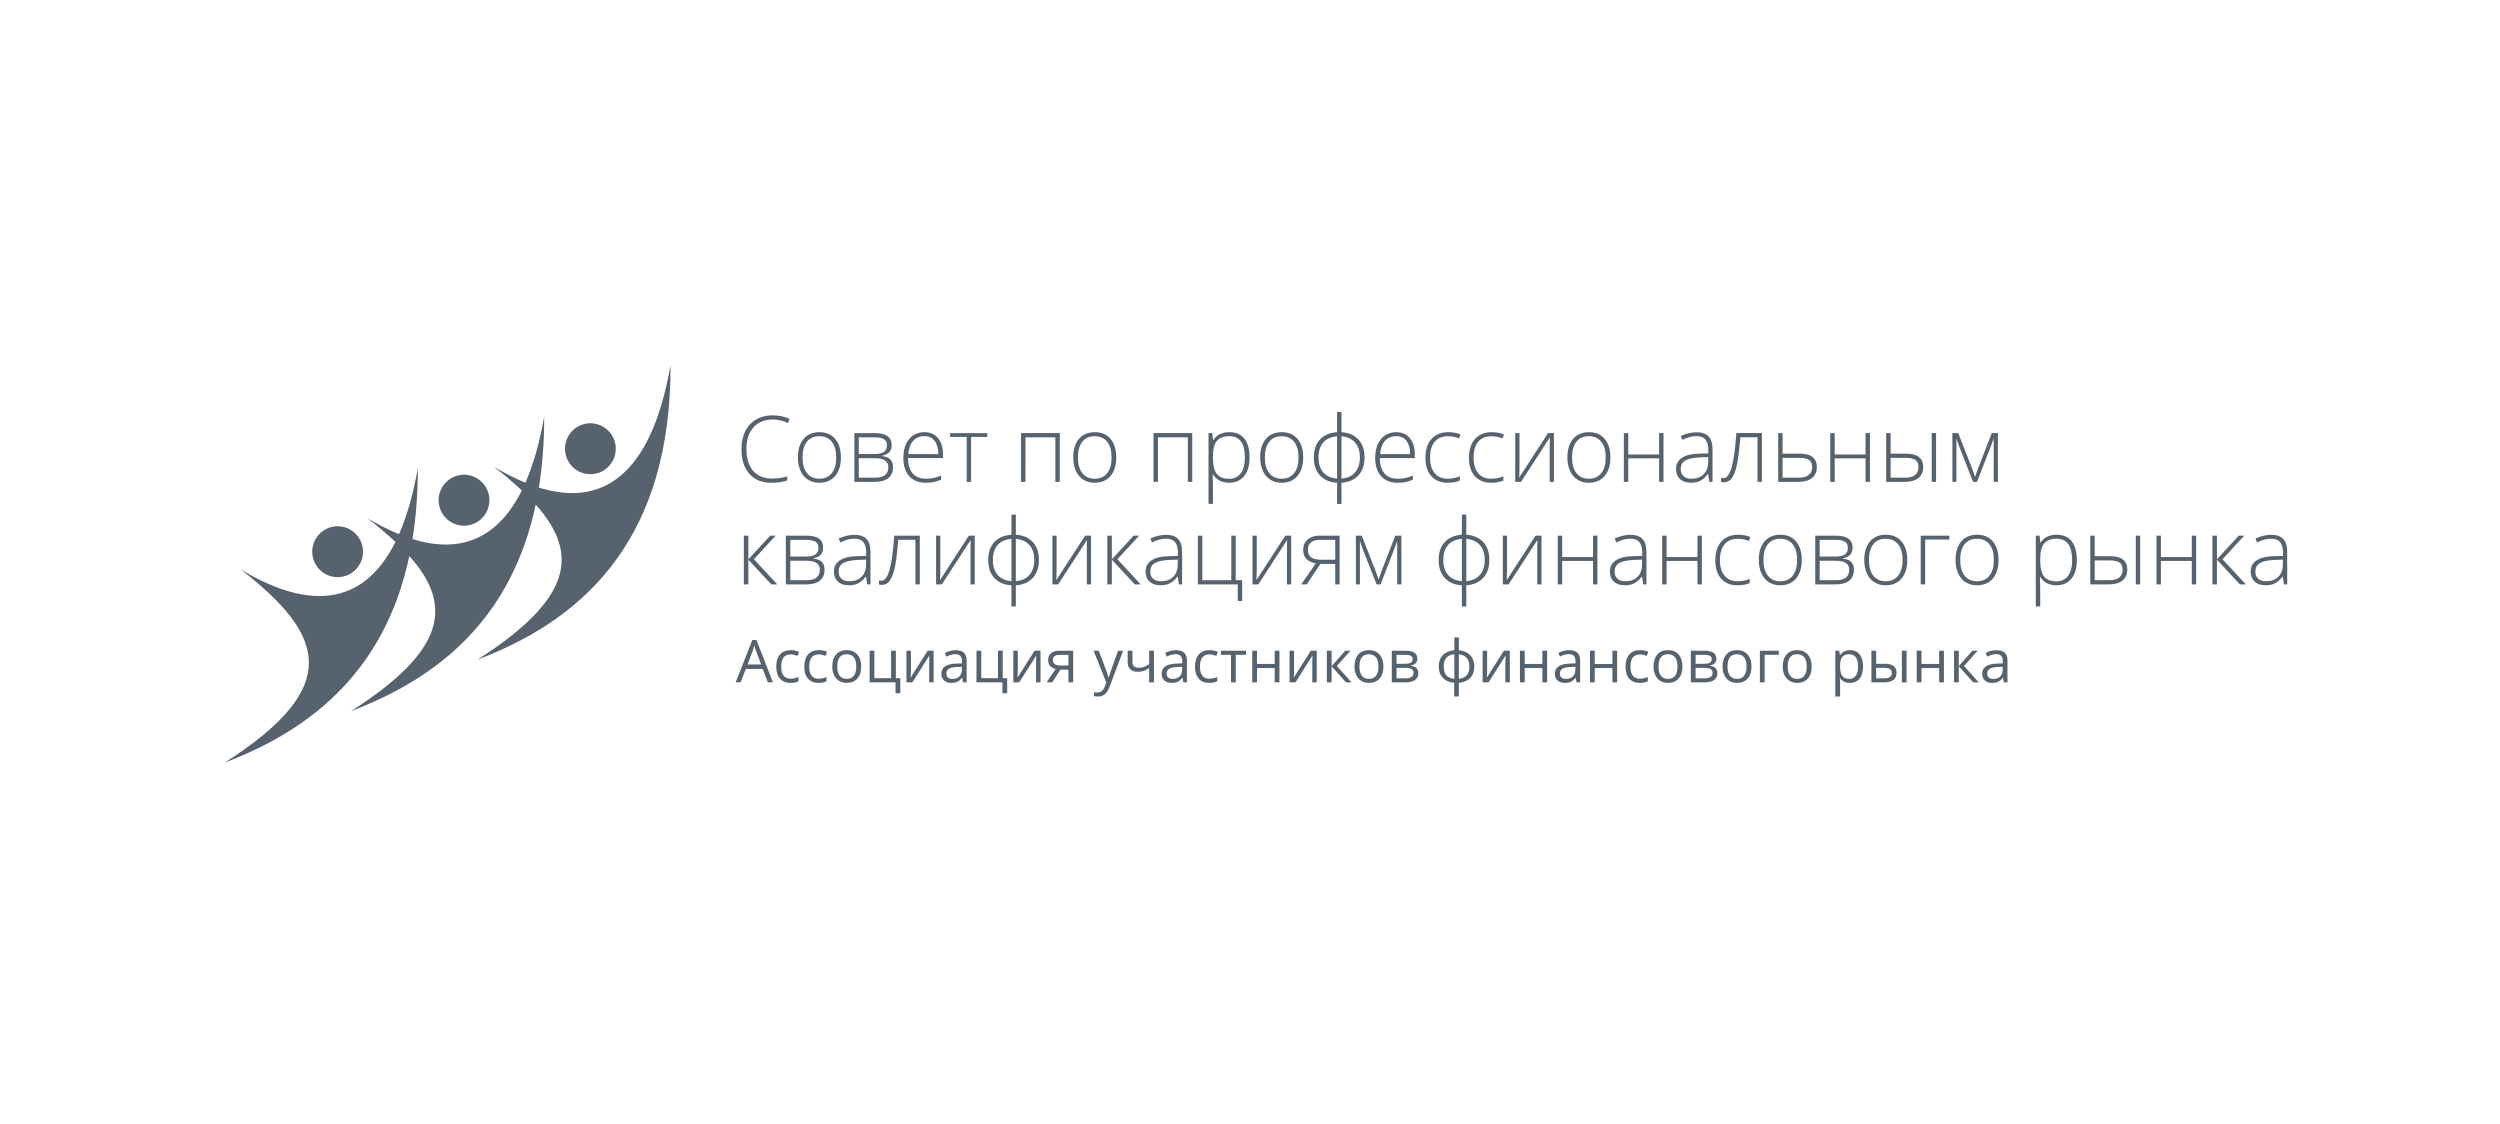 <svg width="178" height="80" viewBox="0 0 178 80" fill="none" xmlns="http://www.w3.org/2000/svg">
<g clip-path="url(#clip0_9_793)">
<path fill-rule="evenodd" clip-rule="evenodd" d="M71.394 46.332H71.055V48.287H69.865V46.331H69.525V48.581H71.372V49.358H71.712V48.287H71.395V46.331L71.394 46.332ZM100.059 48.296H99.435V47.554H100.051C100.263 47.554 100.416 47.583 100.508 47.638C100.599 47.693 100.646 47.782 100.646 47.904C100.646 48.165 100.45 48.296 100.059 48.296ZM99.435 46.627H100.075C100.246 46.627 100.372 46.651 100.456 46.696C100.54 46.742 100.583 46.819 100.583 46.929C100.583 47.047 100.54 47.132 100.454 47.183C100.368 47.236 100.219 47.261 100.01 47.261H99.435V46.627ZM100.435 47.401V47.382C100.586 47.356 100.705 47.306 100.788 47.229C100.872 47.153 100.914 47.043 100.914 46.897C100.914 46.52 100.636 46.332 100.079 46.332H99.095V48.581H100.083C100.378 48.581 100.601 48.524 100.756 48.411C100.909 48.297 100.986 48.135 100.986 47.926C100.986 47.775 100.942 47.656 100.854 47.57C100.766 47.483 100.626 47.427 100.435 47.401ZM91.631 41.609H91.933V38.138H91.514L89.46 41.303L89.48 40.648V38.138H89.18V41.609H89.59L91.644 38.446L91.631 39.116V41.609ZM92.115 48.248L92.121 48.132L92.136 47.758V46.331H91.817V48.581H92.24L93.451 46.669L93.441 46.934L93.435 47.206V48.581H93.752V46.332H93.329L92.115 48.248ZM96.153 46.332H95.78L94.812 47.426V46.333H94.472V48.581H94.812V47.443L95.836 48.582H96.232L95.184 47.418L96.153 46.333V46.332ZM94.044 39.85C93.734 39.85 93.502 39.792 93.348 39.675C93.194 39.56 93.118 39.383 93.118 39.144C93.118 38.914 93.191 38.739 93.335 38.619C93.481 38.499 93.685 38.439 93.948 38.439H95.069V39.851H94.044V39.85ZM95.069 41.609H95.381V38.138H93.954C93.599 38.138 93.315 38.23 93.103 38.412C92.892 38.594 92.786 38.842 92.786 39.157C92.786 39.41 92.857 39.618 92.998 39.779C93.14 39.942 93.369 40.052 93.687 40.112L92.643 41.609H93.041L94.012 40.15H95.069V41.609ZM97.975 48.113C97.859 48.261 97.691 48.337 97.469 48.337C97.246 48.337 97.077 48.261 96.963 48.111C96.849 47.961 96.791 47.741 96.791 47.455C96.791 47.164 96.848 46.945 96.961 46.8C97.073 46.653 97.242 46.58 97.464 46.58C97.689 46.58 97.859 46.654 97.975 46.803C98.09 46.951 98.147 47.168 98.147 47.455C98.147 47.743 98.09 47.962 97.975 48.113ZM97.474 46.29C97.15 46.29 96.896 46.392 96.714 46.597C96.531 46.802 96.439 47.087 96.439 47.455C96.439 47.691 96.481 47.897 96.566 48.073C96.651 48.25 96.771 48.386 96.926 48.48C97.081 48.575 97.26 48.622 97.46 48.622C97.784 48.622 98.039 48.519 98.224 48.313C98.407 48.108 98.499 47.821 98.499 47.455C98.499 47.097 98.407 46.814 98.222 46.605C98.037 46.395 97.788 46.29 97.474 46.29ZM103.098 38.807C103.322 38.549 103.653 38.402 104.086 38.365V41.379C103.664 41.347 103.338 41.201 103.108 40.939C102.878 40.68 102.763 40.322 102.763 39.869C102.763 39.42 102.874 39.067 103.098 38.807ZM104.399 38.365C104.819 38.402 105.143 38.55 105.37 38.811C105.597 39.071 105.71 39.424 105.71 39.869C105.71 40.308 105.598 40.66 105.373 40.926C105.148 41.192 104.824 41.343 104.399 41.379V38.365ZM104.086 41.673V43.179H104.399V41.673C104.919 41.634 105.322 41.458 105.61 41.142C105.898 40.827 106.041 40.404 106.041 39.869C106.041 39.335 105.898 38.91 105.611 38.598C105.325 38.285 104.921 38.11 104.399 38.072V36.641H104.086V38.072C103.561 38.11 103.154 38.285 102.865 38.598C102.576 38.911 102.432 39.335 102.432 39.869C102.432 40.411 102.578 40.84 102.871 41.156C103.164 41.471 103.57 41.643 104.086 41.673ZM108.167 34.001L108.186 33.346V30.837H107.886V34.308H108.297L110.35 31.144L110.338 31.814V34.308H110.639V30.836H110.22L108.167 34.002V34.001ZM112.166 47.678C112.166 47.888 112.106 48.05 111.985 48.166C111.865 48.282 111.698 48.34 111.487 48.34C111.354 48.34 111.249 48.308 111.175 48.244C111.1 48.18 111.064 48.086 111.064 47.963C111.064 47.806 111.124 47.69 111.243 47.615C111.362 47.541 111.557 47.499 111.827 47.489L112.166 47.474V47.678ZM111.719 46.295C111.585 46.295 111.452 46.312 111.323 46.346C111.196 46.378 111.074 46.425 110.959 46.488L111.064 46.748C111.3 46.633 111.511 46.576 111.698 46.576C111.865 46.576 111.985 46.618 112.061 46.702C112.137 46.787 112.175 46.916 112.175 47.093V47.233L111.794 47.245C111.07 47.267 110.707 47.505 110.707 47.958C110.707 48.171 110.771 48.334 110.897 48.45C111.023 48.565 111.198 48.622 111.42 48.622C111.586 48.622 111.725 48.597 111.836 48.548C111.947 48.497 112.059 48.401 112.171 48.261H112.187L112.254 48.581H112.506V47.046C112.506 46.784 112.441 46.592 112.313 46.473C112.184 46.354 111.985 46.295 111.719 46.295ZM104.439 48.07C104.319 48.219 104.13 48.306 103.871 48.332V46.587C104.369 46.64 104.618 46.929 104.618 47.453C104.618 47.715 104.559 47.92 104.439 48.07ZM103.548 48.332C103.286 48.308 103.095 48.221 102.975 48.072C102.854 47.923 102.795 47.717 102.795 47.455C102.795 47.18 102.857 46.973 102.982 46.831C103.107 46.689 103.295 46.608 103.548 46.584V48.332ZM103.871 46.298V45.387H103.548V46.298C103.2 46.326 102.928 46.44 102.732 46.64C102.536 46.843 102.439 47.113 102.439 47.455C102.439 47.788 102.537 48.059 102.734 48.265C102.929 48.471 103.197 48.588 103.535 48.615V49.59H103.871V48.615C104.217 48.586 104.487 48.469 104.68 48.268C104.873 48.066 104.97 47.795 104.97 47.455C104.97 47.126 104.872 46.859 104.677 46.654C104.482 46.448 104.213 46.33 103.871 46.298ZM109.816 47.273H108.559V46.333H108.22V48.581H108.559V47.568H109.816V48.582H110.155V46.333H109.816V47.273ZM105.861 48.249L105.868 48.131L105.883 47.758V46.331H105.563V48.581H105.987L107.197 46.669L107.188 46.934L107.181 47.206V48.581H107.499V46.332H107.075L105.861 48.249ZM76.071 46.627V47.387H75.525C75.148 47.387 74.959 47.256 74.959 46.996C74.959 46.75 75.125 46.627 75.454 46.627H76.071ZM74.836 46.508C74.697 46.626 74.628 46.787 74.628 46.992C74.628 47.159 74.675 47.297 74.766 47.408C74.858 47.518 74.991 47.592 75.165 47.631L74.52 48.581H74.917L75.504 47.682H76.071V48.581H76.41V46.332H75.412C75.165 46.332 74.973 46.39 74.836 46.508ZM75.209 41.303L75.229 40.648V38.138H74.929V41.609H75.339L77.393 38.446L77.38 39.116V41.609H77.682V38.138H77.263L75.209 41.303ZM79.048 47.89C79.007 48.008 78.969 48.127 78.936 48.248H78.92C78.867 48.033 78.8 47.821 78.719 47.615L78.228 46.331H77.864L78.768 48.594L78.644 48.914C78.543 49.176 78.377 49.307 78.144 49.307C78.051 49.307 77.967 49.3 77.893 49.283V49.556C77.993 49.579 78.096 49.591 78.199 49.591C78.385 49.591 78.541 49.538 78.669 49.431C78.797 49.326 78.908 49.146 79.004 48.893L79.968 46.331H79.604C79.289 47.202 79.105 47.721 79.048 47.89ZM81.82 47.294C81.699 47.374 81.57 47.44 81.434 47.489C81.319 47.528 81.199 47.547 81.078 47.546C80.78 47.546 80.63 47.415 80.63 47.153V46.332H80.29V47.177C80.29 47.378 80.354 47.538 80.481 47.656C80.607 47.773 80.783 47.832 81.007 47.832C81.161 47.832 81.299 47.811 81.422 47.771C81.542 47.731 81.675 47.661 81.82 47.563V48.581H82.159V46.332H81.82V47.294ZM71.037 40.94C70.807 40.68 70.691 40.322 70.691 39.87C70.691 39.421 70.803 39.068 71.028 38.808C71.251 38.55 71.581 38.403 72.016 38.365V41.38C71.594 41.348 71.268 41.201 71.037 40.94ZM72.328 38.365C72.749 38.403 73.072 38.551 73.299 38.812C73.526 39.072 73.639 39.425 73.639 39.87C73.639 40.309 73.527 40.661 73.302 40.926C73.078 41.193 72.753 41.344 72.327 41.38L72.328 38.365ZM72.328 43.18V41.674C72.848 41.634 73.251 41.458 73.539 41.143C73.827 40.828 73.97 40.404 73.97 39.87C73.97 39.336 73.827 38.911 73.541 38.599C73.255 38.286 72.85 38.111 72.328 38.073V36.642H72.016V38.073C71.49 38.111 71.083 38.286 70.794 38.599C70.505 38.912 70.362 39.336 70.362 39.87C70.362 40.412 70.507 40.841 70.8 41.156C71.092 41.471 71.499 41.644 72.016 41.674V43.18H72.328ZM72.447 48.249L72.453 48.132L72.468 47.758V46.332H72.149V48.582H72.572L73.783 46.669L73.773 46.935L73.767 47.207V48.582H74.084V46.333H73.66L72.447 48.249ZM114.802 47.275H113.545V46.332H113.206V48.582H113.545V47.568H114.802V48.582H115.142V46.333H114.802V47.274V47.275ZM82.129 34.307H82.444V31.138H84.573V34.308H84.888V30.836H82.129V34.308V34.307ZM86.927 46.622H87.648V48.58H87.988V46.622H88.716V46.331H86.927V46.622ZM88.344 33.694C88.149 33.958 87.875 34.09 87.521 34.09C87.112 34.09 86.815 33.974 86.634 33.742C86.452 33.51 86.362 33.123 86.362 32.58V32.477C86.362 31.975 86.457 31.614 86.645 31.391C86.834 31.169 87.13 31.058 87.533 31.058C88.267 31.058 88.635 31.567 88.635 32.586C88.635 33.06 88.538 33.43 88.344 33.694ZM87.533 30.77C87.011 30.77 86.631 30.957 86.394 31.332H86.374L86.314 30.836H86.046V35.877H86.361V34.557C86.361 34.369 86.358 34.196 86.35 34.039L86.34 33.771H86.361C86.606 34.171 86.995 34.372 87.527 34.372C87.973 34.372 88.324 34.215 88.582 33.899C88.84 33.586 88.969 33.144 88.969 32.574C88.969 31.986 88.846 31.538 88.6 31.231C88.356 30.924 88 30.77 87.533 30.77ZM82.099 41.204C81.966 41.085 81.9 40.916 81.9 40.699C81.9 40.426 82.003 40.226 82.21 40.097C82.417 39.969 82.763 39.892 83.249 39.869L83.854 39.843V40.185C83.854 40.562 83.747 40.856 83.534 41.068C83.321 41.28 83.03 41.386 82.661 41.386C82.418 41.386 82.231 41.326 82.099 41.204ZM83.828 41.06H83.854L83.934 41.609H84.166V39.301C84.166 38.881 84.072 38.573 83.884 38.375C83.696 38.178 83.413 38.079 83.033 38.079C82.642 38.083 82.257 38.175 81.906 38.346L82.023 38.621C82.367 38.443 82.7 38.353 83.02 38.353C83.317 38.353 83.533 38.437 83.667 38.605C83.8 38.772 83.866 39.022 83.866 39.352V39.582L83.208 39.6C82.675 39.611 82.268 39.711 81.987 39.899C81.706 40.086 81.565 40.348 81.565 40.685C81.565 40.995 81.659 41.236 81.849 41.411C82.038 41.586 82.302 41.673 82.641 41.673C82.892 41.673 83.109 41.626 83.291 41.534C83.475 41.441 83.655 41.283 83.828 41.06ZM84.169 47.678C84.169 47.888 84.109 48.05 83.988 48.166C83.867 48.282 83.701 48.34 83.49 48.34C83.356 48.34 83.252 48.308 83.177 48.244C83.103 48.18 83.066 48.086 83.066 47.963C83.066 47.806 83.126 47.69 83.245 47.615C83.365 47.541 83.559 47.499 83.83 47.489L84.169 47.474V47.678ZM83.721 46.295C83.588 46.295 83.454 46.312 83.325 46.346C83.199 46.378 83.076 46.425 82.961 46.488L83.066 46.748C83.302 46.633 83.514 46.576 83.7 46.576C83.867 46.576 83.987 46.618 84.064 46.702C84.14 46.787 84.177 46.916 84.177 47.093V47.233L83.797 47.245C83.072 47.267 82.71 47.505 82.71 47.958C82.71 48.171 82.774 48.334 82.899 48.45C83.025 48.565 83.2 48.622 83.423 48.622C83.588 48.622 83.728 48.597 83.838 48.548C83.95 48.497 84.061 48.401 84.173 48.261H84.19L84.257 48.581H84.509V47.046C84.509 46.784 84.444 46.592 84.316 46.473C84.186 46.354 83.988 46.295 83.721 46.295ZM86.119 46.592C86.187 46.592 86.265 46.602 86.354 46.621C86.443 46.642 86.524 46.667 86.6 46.697L86.704 46.407C86.623 46.37 86.538 46.342 86.451 46.325C86.344 46.302 86.236 46.291 86.127 46.29C85.793 46.29 85.536 46.393 85.355 46.598C85.174 46.803 85.084 47.094 85.084 47.471C85.084 47.837 85.172 48.121 85.35 48.321C85.529 48.522 85.78 48.622 86.105 48.622C86.333 48.622 86.522 48.583 86.671 48.506V48.203C86.475 48.284 86.284 48.324 86.096 48.324C85.878 48.324 85.714 48.25 85.603 48.102C85.491 47.955 85.436 47.743 85.436 47.466C85.436 46.884 85.663 46.592 86.119 46.592ZM90.756 47.273H89.5V46.333H89.161V48.581H89.5V47.568H90.757V48.582H91.096V46.333H90.757V47.274L90.756 47.273ZM103.942 34.209V33.915C103.664 34.029 103.366 34.087 103.066 34.084C102.674 34.084 102.368 33.951 102.149 33.687C101.931 33.422 101.821 33.056 101.821 32.587C101.821 32.093 101.931 31.715 102.149 31.452C102.368 31.189 102.689 31.058 103.114 31.058C103.334 31.058 103.594 31.107 103.894 31.208L103.98 30.927C103.705 30.823 103.414 30.77 103.12 30.771C102.615 30.771 102.218 30.931 101.927 31.251C101.635 31.571 101.491 32.018 101.491 32.594C101.491 33.153 101.631 33.589 101.91 33.902C102.191 34.215 102.578 34.373 103.073 34.373C103.432 34.373 103.72 34.318 103.942 34.209ZM140.807 46.332H140.434L139.466 47.426V46.333H139.127V48.581H139.466V47.443L140.489 48.582H140.886L139.839 47.418L140.807 46.333V46.332ZM141.652 40.984C141.443 41.252 141.147 41.386 140.766 41.386C140.383 41.386 140.088 41.252 139.879 40.984C139.671 40.718 139.565 40.346 139.565 39.869C139.565 39.389 139.669 39.017 139.876 38.753C140.083 38.491 140.377 38.36 140.759 38.36C141.141 38.36 141.437 38.491 141.649 38.755C141.86 39.019 141.965 39.39 141.965 39.868C141.965 40.346 141.861 40.718 141.652 40.984ZM140.772 38.072C140.294 38.072 139.92 38.23 139.645 38.546C139.372 38.862 139.235 39.303 139.235 39.869C139.235 40.228 139.296 40.546 139.42 40.82C139.543 41.094 139.719 41.306 139.951 41.453C140.191 41.602 140.469 41.678 140.752 41.673C141.234 41.673 141.612 41.514 141.886 41.196C142.159 40.878 142.296 40.435 142.296 39.869C142.296 39.312 142.161 38.873 141.89 38.552C141.62 38.232 141.247 38.072 140.772 38.072V38.072ZM142.592 47.678C142.592 47.888 142.532 48.05 142.411 48.166C142.29 48.282 142.125 48.34 141.914 48.34C141.78 48.34 141.676 48.308 141.601 48.244C141.526 48.18 141.489 48.086 141.489 47.963C141.489 47.806 141.55 47.69 141.669 47.615C141.788 47.541 141.983 47.499 142.253 47.489L142.592 47.474V47.678ZM142.145 46.295C142.011 46.295 141.878 46.312 141.749 46.346C141.622 46.378 141.5 46.425 141.385 46.488L141.489 46.748C141.726 46.633 141.938 46.576 142.124 46.576C142.29 46.576 142.411 46.618 142.487 46.702C142.563 46.787 142.6 46.916 142.6 47.093V47.233L142.22 47.245C141.496 47.267 141.133 47.505 141.133 47.958C141.133 48.171 141.197 48.334 141.323 48.45C141.449 48.565 141.624 48.622 141.846 48.622C142.012 48.622 142.151 48.597 142.262 48.548C142.373 48.497 142.485 48.401 142.597 48.261H142.614L142.681 48.581H142.932V47.046C142.932 46.784 142.868 46.592 142.739 46.473C142.61 46.354 142.411 46.295 142.145 46.295ZM139.297 31.208C139.34 31.334 139.378 31.451 139.413 31.56C139.448 31.668 139.486 31.771 139.526 31.869L140.484 34.308H140.764C141.404 32.664 141.751 31.773 141.803 31.633C141.855 31.492 141.904 31.355 141.951 31.221V34.308H142.251V30.836H141.814L140.818 33.411L140.621 33.969C140.57 33.79 140.505 33.598 140.427 33.392L139.427 30.837H139.01V34.308H139.297V31.208ZM138.067 47.274H136.81V46.331H136.471V48.581H136.81V47.568H138.067V48.581H138.406V46.332H138.067V47.274ZM136.755 41.609H137.071V38.413H138.789V38.138H136.755V41.609ZM147.245 40.995C147.051 41.26 146.777 41.392 146.422 41.392C146.014 41.392 145.718 41.276 145.536 41.044C145.355 40.812 145.263 40.425 145.263 39.882V39.779C145.263 39.277 145.358 38.915 145.547 38.693C145.736 38.471 146.032 38.359 146.435 38.359C147.169 38.359 147.537 38.868 147.537 39.889C147.537 40.362 147.44 40.732 147.245 40.995V40.995ZM146.435 38.072C145.913 38.072 145.533 38.259 145.296 38.634H145.276L145.216 38.138H144.949V43.179H145.263V41.858C145.263 41.671 145.259 41.498 145.252 41.34L145.242 41.073H145.263C145.508 41.473 145.896 41.673 146.429 41.673C146.874 41.673 147.226 41.516 147.484 41.201C147.742 40.888 147.871 40.446 147.871 39.876C147.871 39.288 147.748 38.84 147.502 38.533C147.258 38.226 146.902 38.072 146.435 38.072ZM135.153 40.984C134.943 41.252 134.648 41.386 134.267 41.386C133.884 41.386 133.588 41.252 133.38 40.984C133.171 40.718 133.066 40.346 133.066 39.869C133.066 39.389 133.17 39.017 133.377 38.753C133.583 38.491 133.878 38.36 134.26 38.36C134.643 38.36 134.938 38.491 135.15 38.755C135.36 39.019 135.466 39.39 135.466 39.868C135.466 40.346 135.362 40.718 135.153 40.984ZM134.273 38.072C133.795 38.072 133.42 38.23 133.147 38.546C132.873 38.862 132.735 39.303 132.735 39.869C132.735 40.228 132.797 40.546 132.92 40.82C133.043 41.094 133.22 41.306 133.452 41.453C133.692 41.602 133.97 41.679 134.254 41.673C134.735 41.673 135.113 41.514 135.387 41.196C135.66 40.878 135.797 40.435 135.797 39.869C135.797 39.312 135.662 38.873 135.391 38.552C135.121 38.232 134.748 38.072 134.273 38.072V38.072ZM162.538 40.185C162.538 40.562 162.43 40.856 162.218 41.068C162.004 41.28 161.713 41.386 161.344 41.386C161.101 41.386 160.915 41.326 160.783 41.204C160.649 41.085 160.583 40.916 160.583 40.699C160.583 40.426 160.687 40.226 160.893 40.097C161.101 39.969 161.447 39.892 161.933 39.869L162.538 39.843V40.185ZM162.567 38.375C162.38 38.178 162.095 38.079 161.716 38.079C161.345 38.079 160.969 38.167 160.59 38.346L160.707 38.621C161.05 38.443 161.383 38.353 161.704 38.353C162 38.353 162.216 38.437 162.35 38.605C162.484 38.772 162.55 39.022 162.55 39.352V39.582L161.892 39.6C161.359 39.611 160.951 39.711 160.671 39.899C160.538 39.981 160.429 40.098 160.354 40.236C160.28 40.374 160.244 40.529 160.248 40.685C160.248 40.995 160.343 41.236 160.532 41.411C160.722 41.586 160.986 41.673 161.325 41.673C161.575 41.673 161.793 41.626 161.975 41.534C162.159 41.441 162.338 41.283 162.512 41.06H162.538L162.617 41.609H162.849V39.301C162.849 38.881 162.755 38.573 162.567 38.375ZM159.794 38.138H159.402L157.846 39.824V38.138H157.524V41.609H157.846V39.85L159.481 41.609H159.906L158.243 39.817L159.794 38.138ZM150.888 41.121C150.726 41.246 150.496 41.31 150.197 41.31H149.143V39.902H150.178C150.528 39.902 150.774 39.953 150.916 40.056C151.059 40.158 151.129 40.325 151.129 40.555C151.129 40.807 151.049 40.995 150.888 41.121ZM150.244 39.6H149.143V38.138H148.828V41.609H150.146C150.571 41.609 150.897 41.517 151.124 41.332C151.35 41.149 151.463 40.892 151.463 40.562C151.463 39.921 151.057 39.601 150.244 39.601V39.6ZM152.069 41.609H152.381V38.138H152.069V41.609ZM156.054 39.661H153.857V38.138H153.542V41.609H153.857V39.937H156.054V41.609H156.366V38.138H156.054V39.661ZM128.467 48.113C128.352 48.261 128.182 48.337 127.96 48.337C127.737 48.337 127.569 48.261 127.454 48.111C127.34 47.961 127.283 47.741 127.283 47.455C127.283 47.164 127.339 46.945 127.452 46.8C127.565 46.653 127.733 46.58 127.956 46.58C128.181 46.58 128.352 46.654 128.467 46.803C128.582 46.951 128.639 47.168 128.639 47.455C128.639 47.743 128.582 47.962 128.467 48.113ZM127.966 46.29C127.641 46.29 127.387 46.392 127.205 46.597C127.022 46.802 126.93 47.087 126.93 47.455C126.93 47.691 126.973 47.897 127.058 48.073C127.142 48.25 127.262 48.386 127.417 48.48C127.573 48.575 127.751 48.622 127.952 48.622C128.276 48.622 128.531 48.519 128.716 48.313C128.899 48.108 128.991 47.821 128.991 47.455C128.991 47.097 128.899 46.814 128.713 46.605C128.529 46.395 128.28 46.29 127.966 46.29ZM124.58 41.509V41.217C124.302 41.331 124.005 41.388 123.704 41.386C123.312 41.386 123.005 41.252 122.787 40.987C122.568 40.723 122.459 40.356 122.459 39.889C122.459 39.395 122.568 39.017 122.787 38.753C123.005 38.49 123.327 38.36 123.752 38.36C123.972 38.36 124.232 38.408 124.532 38.509L124.618 38.228C124.343 38.124 124.052 38.071 123.758 38.072C123.253 38.072 122.856 38.232 122.564 38.553C122.273 38.873 122.129 39.319 122.129 39.895C122.129 40.454 122.269 40.891 122.548 41.204C122.828 41.517 123.216 41.673 123.711 41.673C124.069 41.673 124.358 41.618 124.58 41.509ZM125.447 34.308V30.836H123.627C123.55 31.962 123.438 32.777 123.29 33.285C123.144 33.792 122.95 34.046 122.71 34.046C122.652 34.048 122.595 34.042 122.539 34.027V34.314C122.599 34.33 122.672 34.34 122.755 34.34C122.986 34.34 123.174 34.236 123.319 34.029C123.466 33.821 123.584 33.496 123.676 33.054C123.768 32.614 123.846 31.972 123.91 31.131H125.135V34.308H125.447ZM124.182 48.113C124.067 48.261 123.898 48.337 123.676 48.337C123.453 48.337 123.285 48.261 123.17 48.111C123.056 47.961 122.999 47.741 122.999 47.455C122.999 47.164 123.055 46.945 123.168 46.8C123.281 46.653 123.449 46.58 123.672 46.58C123.897 46.58 124.067 46.654 124.182 46.803C124.298 46.951 124.355 47.168 124.355 47.455C124.355 47.743 124.298 47.962 124.182 48.113ZM123.681 46.29C123.357 46.29 123.103 46.392 122.921 46.597C122.738 46.802 122.646 47.087 122.646 47.455C122.646 47.691 122.689 47.897 122.774 48.073C122.858 48.25 122.978 48.386 123.133 48.48C123.289 48.575 123.466 48.622 123.667 48.622C123.992 48.622 124.247 48.519 124.431 48.313C124.615 48.108 124.707 47.821 124.707 47.455C124.707 47.097 124.615 46.814 124.429 46.605C124.244 46.395 123.996 46.29 123.681 46.29ZM116.772 46.592C116.841 46.592 116.918 46.602 117.007 46.621C117.096 46.642 117.177 46.667 117.253 46.697L117.357 46.407C117.276 46.37 117.191 46.342 117.103 46.325C116.997 46.302 116.889 46.291 116.78 46.29C116.446 46.29 116.189 46.393 116.008 46.598C115.827 46.803 115.737 47.094 115.737 47.471C115.737 47.837 115.825 48.121 116.004 48.321C116.182 48.522 116.433 48.622 116.758 48.622C116.985 48.622 117.175 48.583 117.324 48.506V48.203C117.143 48.281 116.947 48.322 116.75 48.324C116.532 48.324 116.367 48.25 116.255 48.102C116.144 47.955 116.089 47.743 116.089 47.466C116.089 46.884 116.317 46.592 116.772 46.592ZM119.268 48.113C119.152 48.261 118.983 48.337 118.761 48.337C118.538 48.337 118.37 48.261 118.255 48.111C118.141 47.961 118.084 47.741 118.084 47.455C118.084 47.164 118.14 46.945 118.253 46.8C118.367 46.653 118.534 46.58 118.757 46.58C118.982 46.58 119.152 46.654 119.268 46.803C119.382 46.951 119.44 47.168 119.44 47.455C119.44 47.743 119.382 47.962 119.268 48.113ZM118.767 46.29C118.442 46.29 118.188 46.392 118.006 46.597C117.823 46.802 117.731 47.087 117.731 47.455C117.731 47.691 117.773 47.897 117.859 48.073C117.943 48.25 118.063 48.386 118.218 48.48C118.374 48.575 118.552 48.622 118.752 48.622C119.078 48.622 119.332 48.519 119.516 48.313C119.7 48.108 119.791 47.821 119.791 47.455C119.791 47.097 119.7 46.814 119.515 46.605C119.33 46.395 119.08 46.29 118.767 46.29ZM121.352 48.296H120.727V47.554H121.343C121.555 47.554 121.708 47.583 121.801 47.638C121.892 47.693 121.938 47.782 121.938 47.904C121.938 48.165 121.742 48.296 121.352 48.296ZM120.727 46.627H121.368C121.538 46.627 121.665 46.651 121.749 46.696C121.833 46.742 121.876 46.819 121.876 46.929C121.876 47.047 121.832 47.132 121.746 47.183C121.66 47.236 121.513 47.261 121.302 47.261H120.727V46.627ZM121.728 47.401V47.382C121.858 47.365 121.98 47.312 122.081 47.229C122.165 47.153 122.207 47.043 122.207 46.897C122.207 46.52 121.928 46.332 121.371 46.332H120.387V48.581H121.376C121.67 48.581 121.894 48.524 122.047 48.411C122.202 48.297 122.278 48.135 122.278 47.926C122.278 47.775 122.234 47.656 122.146 47.57C122.058 47.483 121.919 47.427 121.728 47.401ZM135.411 48.581H135.75V46.332H135.411V48.581V48.581ZM132.134 48.101C132.084 48.176 132.016 48.237 131.937 48.278C131.857 48.32 131.768 48.34 131.678 48.337C131.446 48.337 131.278 48.269 131.173 48.133C131.068 47.997 131.015 47.771 131.015 47.455V47.378C131.018 47.101 131.07 46.898 131.173 46.771C131.275 46.643 131.44 46.58 131.67 46.58C131.869 46.58 132.024 46.654 132.134 46.804C132.243 46.955 132.298 47.169 132.298 47.45C132.298 47.727 132.243 47.944 132.134 48.1V48.101ZM131.72 46.29C131.569 46.29 131.436 46.318 131.32 46.373C131.204 46.427 131.102 46.517 131.015 46.64H130.999L130.952 46.332H130.676V49.591H131.015V48.665C131.015 48.547 131.006 48.423 130.99 48.292H131.015C131.097 48.404 131.198 48.487 131.319 48.541C131.44 48.595 131.573 48.622 131.72 48.622C132.011 48.622 132.239 48.52 132.404 48.316C132.568 48.111 132.65 47.824 132.65 47.455C132.65 47.086 132.569 46.8 132.408 46.596C132.246 46.392 132.016 46.29 131.72 46.29ZM129.561 39.923H130.688C131.34 39.923 131.666 40.136 131.666 40.562C131.666 41.059 131.355 41.309 130.732 41.309H129.561V39.923ZM129.561 38.439H130.701C130.99 38.439 131.206 38.481 131.351 38.568C131.495 38.655 131.567 38.798 131.567 39C131.567 39.218 131.497 39.376 131.357 39.477C131.217 39.577 130.985 39.627 130.663 39.627H129.561V38.439ZM131.67 41.339C131.889 41.159 131.999 40.902 131.999 40.568C131.999 40.327 131.937 40.143 131.813 40.014C131.69 39.885 131.489 39.806 131.21 39.773V39.751C131.453 39.702 131.631 39.615 131.738 39.49C131.847 39.367 131.902 39.194 131.902 38.975C131.902 38.703 131.801 38.495 131.604 38.353C131.405 38.211 131.108 38.138 130.714 38.138H129.246V41.609H130.707C131.13 41.609 131.45 41.519 131.67 41.339ZM134.157 48.296H133.583V47.554H134.148C134.349 47.554 134.491 47.584 134.574 47.641C134.657 47.699 134.699 47.79 134.699 47.916C134.699 48.169 134.518 48.296 134.157 48.296ZM134.828 47.42C134.691 47.314 134.48 47.261 134.195 47.261H133.583V46.332H133.244V48.581H134.175C134.457 48.581 134.67 48.522 134.816 48.407C134.962 48.292 135.034 48.121 135.034 47.895C135.034 47.685 134.965 47.527 134.828 47.42ZM128.785 33.816C128.625 33.944 128.394 34.008 128.093 34.008H126.921V32.6H128.074C128.424 32.6 128.67 32.651 128.812 32.755C128.954 32.857 129.026 33.024 129.026 33.254C129.026 33.501 128.945 33.689 128.785 33.816ZM128.14 32.3H126.921V30.837H126.606V34.308H128.042C128.466 34.308 128.792 34.216 129.019 34.032C129.246 33.848 129.359 33.591 129.359 33.261C129.359 32.62 128.953 32.3 128.14 32.3ZM125.303 48.581H125.642V46.624H126.652V46.332H125.303V48.581V48.581ZM126.757 41.386C126.374 41.386 126.079 41.252 125.871 40.984C125.662 40.718 125.556 40.346 125.556 39.869C125.556 39.389 125.661 39.017 125.867 38.753C126.074 38.491 126.368 38.36 126.751 38.36C127.133 38.36 127.429 38.491 127.641 38.755C127.851 39.019 127.957 39.39 127.957 39.868C127.957 40.346 127.852 40.718 127.644 40.984C127.434 41.252 127.139 41.386 126.757 41.386ZM127.877 41.196C128.151 40.878 128.288 40.435 128.288 39.869C128.288 39.312 128.152 38.873 127.882 38.552C127.611 38.232 127.238 38.072 126.764 38.072C126.286 38.072 125.911 38.23 125.637 38.546C125.363 38.862 125.226 39.303 125.226 39.869C125.226 40.228 125.287 40.546 125.411 40.82C125.534 41.094 125.711 41.306 125.942 41.453C126.183 41.602 126.461 41.679 126.744 41.673C127.225 41.673 127.604 41.514 127.877 41.196ZM115.16 41.204C115.026 41.085 114.961 40.916 114.961 40.699C114.961 40.426 115.063 40.226 115.27 40.097C115.478 39.969 115.824 39.892 116.31 39.869L116.915 39.843V40.185C116.915 40.562 116.808 40.856 116.595 41.068C116.381 41.28 116.09 41.386 115.721 41.386C115.479 41.386 115.292 41.326 115.16 41.204ZM116.889 41.06H116.915L116.994 41.609H117.227V39.301C117.227 38.881 117.132 38.573 116.944 38.375C116.758 38.178 116.473 38.079 116.094 38.079C115.722 38.079 115.346 38.167 114.967 38.346L115.085 38.621C115.427 38.443 115.76 38.353 116.081 38.353C116.377 38.353 116.593 38.437 116.727 38.605C116.861 38.772 116.927 39.022 116.927 39.352V39.582L116.269 39.6C115.736 39.611 115.329 39.711 115.047 39.899C114.914 39.981 114.805 40.098 114.731 40.236C114.657 40.374 114.621 40.529 114.625 40.685C114.625 40.995 114.721 41.236 114.909 41.411C115.098 41.586 115.363 41.673 115.702 41.673C115.953 41.673 116.17 41.626 116.352 41.534C116.536 41.441 116.715 41.283 116.889 41.06ZM63.784 46.332H63.445V48.287H62.254V46.331H61.915V48.581H63.762V49.358H64.102V48.287H63.785V46.331L63.784 46.332ZM115.932 32.635H118.13V34.308H118.442V30.836H118.13V32.36H115.932V30.837H115.618V34.308H115.932V32.635V32.635ZM54.898 34.373C55.359 34.373 55.744 34.318 56.052 34.209V33.921C55.702 34.024 55.34 34.075 54.975 34.071C54.388 34.071 53.936 33.887 53.62 33.519C53.304 33.151 53.145 32.634 53.145 31.969C53.145 31.317 53.312 30.803 53.648 30.428C53.983 30.055 54.443 29.868 55.027 29.868C55.4 29.868 55.755 29.952 56.095 30.122L56.226 29.829C55.868 29.658 55.462 29.573 55.007 29.573C54.562 29.573 54.17 29.672 53.834 29.869C53.499 30.065 53.229 30.357 53.06 30.706C52.881 31.068 52.791 31.486 52.791 31.962C52.791 32.721 52.98 33.313 53.355 33.737C53.73 34.159 54.245 34.373 54.898 34.373ZM112.239 31.452C112.445 31.189 112.74 31.058 113.122 31.058C113.505 31.058 113.8 31.19 114.012 31.454C114.223 31.718 114.328 32.089 114.328 32.568C114.328 33.045 114.224 33.416 114.016 33.683C113.806 33.95 113.51 34.084 113.129 34.084C112.746 34.084 112.451 33.95 112.242 33.684C112.034 33.416 111.928 33.045 111.928 32.568C111.928 32.087 112.032 31.715 112.239 31.452ZM112.314 34.151C112.554 34.301 112.832 34.378 113.115 34.373C113.597 34.373 113.975 34.212 114.249 33.895C114.523 33.576 114.66 33.135 114.66 32.568C114.66 32.01 114.523 31.571 114.253 31.251C113.983 30.931 113.61 30.771 113.135 30.771C112.657 30.771 112.282 30.929 112.008 31.245C111.735 31.561 111.598 32.002 111.598 32.568C111.598 32.927 111.659 33.245 111.783 33.519C111.906 33.793 112.083 34.005 112.314 34.151ZM73.013 31.138H75.142V34.307H75.457V30.836H72.697V34.307H73.012L73.013 31.138ZM57.37 39.626H56.268V38.438H57.408C57.697 38.438 57.913 38.48 58.057 38.567C58.202 38.654 58.273 38.798 58.273 38.999C58.273 39.218 58.204 39.376 58.064 39.476C57.924 39.576 57.693 39.626 57.37 39.626ZM58.372 40.561C58.372 41.059 58.062 41.308 57.439 41.308H56.268V39.923H57.395C58.046 39.923 58.372 40.135 58.372 40.561ZM58.445 39.49C58.554 39.366 58.608 39.194 58.608 38.975C58.608 38.702 58.508 38.494 58.31 38.352C58.112 38.21 57.816 38.138 57.421 38.138H55.953V41.608H57.415C57.837 41.608 58.157 41.518 58.377 41.338C58.596 41.158 58.706 40.902 58.706 40.567C58.706 40.327 58.644 40.143 58.52 40.014C58.396 39.884 58.196 39.805 57.918 39.772V39.75C58.161 39.702 58.338 39.614 58.445 39.49ZM33.037 37.428C33.518 37.427 33.978 37.236 34.317 36.896C34.656 36.556 34.846 36.095 34.845 35.615C34.846 35.135 34.656 34.674 34.317 34.334C33.978 33.994 33.518 33.802 33.037 33.801C32.557 33.802 32.097 33.993 31.758 34.334C31.419 34.674 31.229 35.134 31.229 35.615C31.229 36.095 31.419 36.556 31.758 36.896C32.097 37.236 32.557 37.427 33.037 37.428ZM66.93 41.302L66.949 40.647V38.138H66.65V41.609H67.061L69.114 38.446L69.101 39.116V41.609H69.403V38.138H68.983L66.93 41.303L66.93 41.302ZM52.961 38.138V41.609H53.283V39.85L54.919 41.609H55.343L53.68 39.817L55.231 38.138H54.839L53.282 39.824V38.138H52.961ZM42.036 33.764C42.516 33.763 42.976 33.572 43.315 33.231C43.654 32.891 43.844 32.43 43.843 31.95C43.844 31.47 43.654 31.009 43.315 30.669C42.976 30.329 42.516 30.137 42.036 30.136C41.798 30.137 41.562 30.184 41.343 30.275C41.123 30.366 40.924 30.5 40.756 30.669C40.588 30.837 40.455 31.037 40.364 31.257C40.273 31.477 40.227 31.712 40.227 31.95C40.227 32.43 40.417 32.891 40.756 33.231C41.095 33.571 41.556 33.763 42.036 33.764ZM107.299 38.138H107V41.609H107.41L109.464 38.446L109.451 39.116V41.609H109.753V38.138H109.333L107.28 41.303L107.299 40.648V38.138ZM61.145 32.622H62.272C62.924 32.622 63.25 32.836 63.25 33.261C63.25 33.759 62.939 34.009 62.317 34.009H61.145V32.622ZM61.145 31.139H62.285C62.574 31.139 62.79 31.181 62.934 31.267C63.079 31.355 63.151 31.498 63.151 31.7C63.151 31.918 63.081 32.076 62.941 32.176C62.801 32.277 62.57 32.326 62.247 32.326H61.145V31.139ZM63.254 34.038C63.474 33.859 63.583 33.602 63.583 33.268C63.583 33.028 63.521 32.843 63.397 32.715C63.274 32.584 63.072 32.505 62.795 32.472V32.45C63.038 32.402 63.215 32.315 63.322 32.19C63.431 32.066 63.485 31.894 63.485 31.675C63.485 31.403 63.386 31.195 63.188 31.053C62.989 30.91 62.693 30.838 62.298 30.838H60.83V34.309H62.291C62.713 34.309 63.034 34.218 63.254 34.038ZM98.617 31.382C98.819 31.163 99.086 31.053 99.418 31.053C99.727 31.053 99.967 31.166 100.141 31.392C100.316 31.619 100.403 31.933 100.403 32.335H98.264C98.297 31.921 98.415 31.602 98.617 31.382ZM99.511 34.373C99.711 34.373 99.893 34.356 100.059 34.326C100.224 34.295 100.405 34.238 100.599 34.151V33.865C100.416 33.942 100.226 34.002 100.032 34.044C99.859 34.073 99.685 34.087 99.511 34.085C99.106 34.085 98.794 33.96 98.577 33.708C98.359 33.458 98.248 33.094 98.244 32.617H100.736V32.362C100.736 31.872 100.619 31.484 100.383 31.199C100.147 30.914 99.826 30.772 99.418 30.772C98.959 30.772 98.593 30.938 98.321 31.27C98.049 31.604 97.914 32.047 97.914 32.601C97.914 33.16 98.054 33.596 98.335 33.906C98.617 34.217 99.008 34.373 99.511 34.373ZM62.753 41.348C62.695 41.35 62.638 41.344 62.581 41.329V41.616C62.643 41.632 62.715 41.642 62.798 41.642C63.029 41.642 63.217 41.538 63.362 41.331C63.508 41.123 63.627 40.798 63.719 40.356C63.811 39.916 63.89 39.273 63.953 38.433H65.178V41.61H65.49V38.138H63.67C63.593 39.264 63.481 40.078 63.333 40.587C63.186 41.094 62.993 41.348 62.753 41.348ZM99.78 41.61V38.138H99.343L98.347 40.713L98.15 41.27C98.094 41.075 98.029 40.883 97.956 40.693L96.956 38.138H96.539V41.61H96.826V38.51C96.868 38.636 96.907 38.753 96.942 38.862C96.977 38.969 97.015 39.073 97.055 39.171L98.014 41.61H98.293C98.642 40.719 98.989 39.827 99.332 38.934C99.385 38.794 99.433 38.657 99.481 38.523V41.61H99.78ZM68.83 34.308H69.141V31.111H70.295V30.837H67.649V31.111H68.83V34.308ZM24.038 41.095C24.519 41.094 24.979 40.903 25.318 40.563C25.657 40.223 25.847 39.762 25.847 39.282C25.847 38.801 25.657 38.341 25.318 38.001C24.979 37.66 24.519 37.469 24.038 37.468C23.558 37.469 23.098 37.661 22.759 38.001C22.42 38.341 22.23 38.801 22.231 39.282C22.23 39.762 22.42 40.222 22.759 40.563C23.098 40.903 23.558 41.094 24.038 41.095ZM106.171 34.373C106.529 34.373 106.818 34.319 107.04 34.209V33.916C106.762 34.03 106.465 34.087 106.164 34.085C105.772 34.085 105.466 33.952 105.247 33.688C105.029 33.423 104.919 33.057 104.919 32.588C104.919 32.094 105.029 31.716 105.247 31.453C105.466 31.19 105.787 31.059 106.212 31.059C106.433 31.059 106.692 31.108 106.992 31.208L107.078 30.927C106.804 30.824 106.512 30.771 106.219 30.772C105.713 30.772 105.316 30.932 105.025 31.252C104.733 31.572 104.589 32.019 104.589 32.595C104.589 33.154 104.729 33.59 105.009 33.903C105.289 34.216 105.677 34.373 106.171 34.373ZM57.451 31.452C57.658 31.189 57.952 31.058 58.334 31.058C58.717 31.058 59.013 31.19 59.225 31.454C59.436 31.718 59.54 32.089 59.54 32.568C59.54 33.045 59.436 33.416 59.227 33.683C59.018 33.95 58.722 34.084 58.341 34.084C57.958 34.084 57.663 33.95 57.455 33.684C57.246 33.416 57.14 33.045 57.14 32.568C57.14 32.087 57.245 31.715 57.451 31.452ZM57.526 34.151C57.758 34.297 58.025 34.373 58.328 34.373C58.81 34.373 59.187 34.212 59.461 33.895C59.735 33.576 59.872 33.135 59.872 32.568C59.872 32.01 59.736 31.571 59.465 31.251C59.195 30.931 58.822 30.771 58.348 30.771C57.87 30.771 57.495 30.929 57.221 31.245C56.947 31.561 56.811 32.002 56.811 32.568C56.811 32.927 56.871 33.245 56.995 33.519C57.118 33.793 57.295 34.005 57.526 34.151ZM111.227 39.937H113.424V41.609H113.735V38.138H113.424V39.661H111.227V38.138H110.912V41.609H111.227V39.937ZM53.225 47.312L53.577 46.383C53.633 46.226 53.676 46.081 53.706 45.95C53.754 46.121 53.799 46.265 53.844 46.383L54.194 47.312H53.225ZM53.564 45.569L52.382 48.581H52.734L53.102 47.627H54.301L54.673 48.581H55.034L53.857 45.568L53.564 45.569ZM134.612 32.6H135.646C135.997 32.6 136.242 32.651 136.385 32.755C136.527 32.857 136.597 33.024 136.597 33.254C136.597 33.506 136.517 33.694 136.357 33.819C136.194 33.944 135.964 34.009 135.666 34.009H134.612V32.6ZM136.592 34.032C136.818 33.848 136.932 33.591 136.932 33.261C136.932 32.62 136.526 32.3 135.713 32.3H134.612V30.837H134.296V34.308H135.614C136.039 34.308 136.365 34.216 136.592 34.032ZM130.63 32.635H132.826V34.308H133.139V30.837H132.826V32.36H130.63V30.837H130.314V34.308H130.63V32.635ZM61.664 40.185C61.664 40.562 61.557 40.856 61.344 41.068C61.131 41.28 60.84 41.386 60.47 41.386C60.228 41.386 60.041 41.326 59.909 41.204C59.776 41.085 59.71 40.916 59.71 40.699C59.71 40.426 59.813 40.226 60.02 40.097C60.227 39.969 60.574 39.892 61.059 39.869L61.665 39.843V40.185L61.664 40.185ZM61.977 39.301C61.977 38.881 61.882 38.573 61.694 38.375C61.507 38.178 61.222 38.079 60.843 38.079C60.452 38.083 60.067 38.175 59.717 38.346L59.834 38.621C60.177 38.443 60.51 38.353 60.83 38.353C61.127 38.353 61.343 38.437 61.477 38.605C61.61 38.772 61.676 39.022 61.676 39.352V39.582L61.018 39.6C60.486 39.611 60.078 39.711 59.797 39.899C59.516 40.086 59.375 40.348 59.375 40.685C59.375 40.995 59.47 41.236 59.659 41.411C59.848 41.586 60.112 41.673 60.451 41.673C60.702 41.673 60.919 41.626 61.102 41.534C61.285 41.441 61.465 41.283 61.638 41.06H61.665L61.744 41.609H61.977V39.301ZM79.163 38.138H78.841V41.609H79.163V39.85L80.799 41.609H81.222L79.56 39.817L81.111 38.138H80.719L79.163 39.824V38.138ZM90.368 31.452C90.574 31.189 90.868 31.058 91.251 31.058C91.633 31.058 91.928 31.19 92.14 31.454C92.351 31.718 92.457 32.089 92.457 32.568C92.457 33.045 92.353 33.416 92.143 33.683C91.934 33.95 91.638 34.084 91.257 34.084C90.875 34.084 90.579 33.95 90.37 33.684C90.162 33.416 90.057 33.045 90.057 32.568C90.057 32.087 90.161 31.715 90.368 31.452ZM90.442 34.151C90.683 34.301 90.961 34.377 91.244 34.373C91.725 34.373 92.103 34.212 92.377 33.895C92.651 33.576 92.788 33.135 92.788 32.568C92.788 32.01 92.653 31.571 92.382 31.251C92.111 30.931 91.739 30.771 91.263 30.771C90.786 30.771 90.411 30.929 90.137 31.245C89.863 31.561 89.726 32.002 89.726 32.568C89.726 32.927 89.787 33.245 89.911 33.519C90.034 33.793 90.211 34.005 90.442 34.151ZM137.537 34.308H137.849V30.836H137.537V34.308ZM88.129 42.787H88.444V41.31H87.981V38.138H87.668V41.309H85.602V38.138H85.287V41.609H88.129V42.787ZM60.795 48.113C60.679 48.261 60.51 48.337 60.288 48.337C60.066 48.337 59.897 48.261 59.783 48.111C59.669 47.961 59.611 47.741 59.611 47.455C59.611 47.164 59.668 46.945 59.781 46.8C59.893 46.653 60.061 46.58 60.284 46.58C60.509 46.58 60.679 46.654 60.795 46.803C60.91 46.951 60.967 47.168 60.967 47.455C60.967 47.743 60.909 47.962 60.795 48.113ZM60.294 46.29C59.97 46.29 59.715 46.392 59.533 46.597C59.35 46.802 59.259 47.087 59.259 47.455C59.259 47.691 59.3 47.897 59.386 48.073C59.471 48.25 59.59 48.386 59.746 48.48C59.901 48.575 60.08 48.622 60.28 48.622C60.604 48.622 60.859 48.519 61.044 48.313C61.227 48.108 61.319 47.821 61.319 47.455C61.319 47.097 61.227 46.814 61.042 46.605C60.857 46.395 60.608 46.29 60.294 46.29ZM64.837 48.248L64.843 48.132L64.857 47.758V46.331H64.539V48.581H64.963L66.174 46.669L66.163 46.934L66.158 47.206V48.581H66.475V46.332H66.051L64.837 48.248ZM119.977 32.797C120.184 32.668 120.531 32.592 121.016 32.568L121.622 32.543V32.885C121.622 33.261 121.514 33.555 121.301 33.767C121.088 33.98 120.797 34.085 120.427 34.085C120.185 34.085 119.999 34.025 119.866 33.904C119.733 33.785 119.667 33.616 119.667 33.399C119.667 33.126 119.77 32.926 119.977 32.797ZM120.408 34.373C120.659 34.373 120.877 34.326 121.058 34.233C121.243 34.14 121.422 33.983 121.595 33.759H121.622L121.701 34.308H121.933V32C121.933 31.58 121.839 31.272 121.651 31.074C121.464 30.877 121.179 30.777 120.8 30.777C120.409 30.782 120.025 30.874 119.674 31.045L119.791 31.32C120.134 31.141 120.467 31.052 120.787 31.052C121.084 31.052 121.3 31.136 121.433 31.304C121.567 31.471 121.633 31.721 121.633 32.051V32.281L120.975 32.3C120.443 32.311 120.035 32.409 119.754 32.597C119.621 32.68 119.512 32.796 119.438 32.935C119.364 33.073 119.327 33.228 119.332 33.385C119.332 33.694 119.427 33.935 119.616 34.11C119.805 34.284 120.069 34.372 120.408 34.372V34.373ZM56.304 46.592C56.373 46.592 56.451 46.602 56.54 46.622C56.628 46.642 56.71 46.667 56.786 46.697L56.889 46.407C56.809 46.37 56.724 46.342 56.636 46.325C56.53 46.302 56.421 46.291 56.312 46.29C55.979 46.29 55.721 46.393 55.54 46.598C55.36 46.803 55.269 47.094 55.269 47.471C55.269 47.837 55.358 48.121 55.536 48.321C55.714 48.522 55.965 48.622 56.29 48.622C56.518 48.622 56.707 48.583 56.856 48.506V48.203C56.66 48.284 56.469 48.324 56.282 48.324C56.064 48.324 55.899 48.25 55.788 48.102C55.676 47.955 55.621 47.743 55.621 47.466C55.621 46.884 55.849 46.592 56.305 46.592L56.304 46.592ZM65.022 31.382C65.225 31.162 65.492 31.052 65.824 31.052C66.134 31.052 66.373 31.165 66.547 31.392C66.722 31.619 66.809 31.932 66.809 32.334H64.669C64.704 31.92 64.822 31.602 65.022 31.382ZM65.917 34.373C66.117 34.373 66.299 34.356 66.465 34.325C66.631 34.295 66.811 34.237 67.005 34.151V33.864C66.822 33.941 66.632 34.001 66.438 34.043C66.266 34.072 66.091 34.086 65.917 34.084C65.511 34.084 65.201 33.959 64.982 33.707C64.765 33.457 64.655 33.093 64.65 32.616H67.142V32.361C67.142 31.871 67.026 31.483 66.789 31.198C66.553 30.914 66.232 30.771 65.824 30.771C65.365 30.771 64.999 30.938 64.727 31.269C64.455 31.604 64.319 32.047 64.319 32.6C64.319 33.159 64.46 33.595 64.741 33.905C65.023 34.217 65.415 34.373 65.917 34.373ZM118.348 38.138V41.609H118.662V39.937H120.86V41.609H121.171V38.138H120.86V39.661H118.662V38.138H118.348ZM77.057 31.452C77.263 31.189 77.557 31.058 77.939 31.058C78.322 31.058 78.618 31.19 78.829 31.454C79.04 31.718 79.145 32.089 79.145 32.568C79.145 33.045 79.041 33.416 78.832 33.683C78.623 33.95 78.327 34.084 77.946 34.084C77.563 34.084 77.268 33.95 77.06 33.684C76.851 33.416 76.745 33.045 76.745 32.568C76.745 32.087 76.851 31.715 77.057 31.452ZM77.131 34.151C77.371 34.301 77.65 34.377 77.933 34.373C78.415 34.373 78.792 34.212 79.066 33.895C79.34 33.576 79.477 33.135 79.477 32.568C79.477 32.01 79.341 31.571 79.07 31.251C78.8 30.931 78.427 30.771 77.953 30.771C77.474 30.771 77.1 30.929 76.826 31.245C76.552 31.561 76.415 32.002 76.415 32.568C76.415 32.927 76.476 33.245 76.6 33.519C76.723 33.793 76.9 34.005 77.131 34.151ZM38.368 34.716C38.618 33.163 38.75 31.484 38.746 29.666C38.415 31.55 37.963 33.106 37.41 34.369C36.63 34.045 35.876 33.663 35.154 33.225C35.846 33.758 36.514 34.323 37.154 34.917C35.36 38.523 32.613 39.389 29.369 38.382C29.62 36.828 29.751 35.15 29.747 33.331C29.416 35.216 28.965 36.771 28.411 38.034C27.631 37.711 26.877 37.328 26.155 36.89C26.848 37.424 27.515 37.989 28.156 38.583C25.794 43.33 21.781 43.328 17.157 40.555C23.124 45.203 24.467 48.891 16 54.296C22.516 51.835 27.481 47.45 29.143 39.59C32.267 43.085 31.769 46.309 24.998 50.63C31.514 48.17 36.48 43.785 38.142 35.925C41.265 39.419 40.767 42.643 33.997 46.965C42.072 43.916 47.768 37.915 47.743 26C46.347 33.95 42.827 36.102 38.368 34.716ZM68.486 47.679C68.486 47.888 68.425 48.051 68.304 48.166C68.183 48.283 68.017 48.341 67.807 48.341C67.673 48.341 67.568 48.309 67.494 48.245C67.419 48.181 67.382 48.087 67.382 47.964C67.382 47.807 67.443 47.691 67.562 47.616C67.681 47.541 67.875 47.5 68.146 47.49L68.486 47.475V47.679ZM68.037 46.295C67.905 46.295 67.772 46.312 67.641 46.347C67.515 46.379 67.393 46.426 67.278 46.488L67.382 46.749C67.618 46.634 67.83 46.577 68.017 46.577C68.183 46.577 68.304 46.619 68.38 46.703C68.456 46.787 68.494 46.917 68.494 47.094V47.233L68.113 47.246C67.389 47.268 67.026 47.506 67.026 47.959C67.026 48.172 67.09 48.335 67.215 48.45C67.342 48.565 67.516 48.623 67.739 48.623C67.905 48.623 68.044 48.598 68.155 48.548C68.266 48.498 68.378 48.402 68.49 48.262H68.506L68.574 48.582H68.825V47.047C68.825 46.785 68.76 46.593 68.632 46.474C68.503 46.355 68.304 46.295 68.037 46.295ZM94.212 31.507C94.436 31.248 94.766 31.101 95.201 31.064V34.078C94.778 34.046 94.452 33.899 94.222 33.639C93.992 33.378 93.876 33.02 93.876 32.568C93.876 32.119 93.989 31.767 94.212 31.507ZM95.513 31.064C95.933 31.101 96.257 31.25 96.484 31.51C96.711 31.771 96.824 32.124 96.824 32.568C96.824 33.007 96.713 33.359 96.488 33.625C96.262 33.891 95.937 34.043 95.513 34.078V31.064ZM95.201 34.373V35.879H95.513V34.373C96.033 34.334 96.436 34.157 96.724 33.842C97.012 33.528 97.156 33.103 97.156 32.568C97.156 32.034 97.012 31.61 96.726 31.298C96.44 30.985 96.036 30.809 95.513 30.772V29.34H95.201V30.771C94.675 30.809 94.267 30.984 93.979 31.297C93.689 31.61 93.546 32.033 93.546 32.568C93.546 33.11 93.692 33.539 93.985 33.854C94.278 34.169 94.684 34.343 95.201 34.373ZM58.299 46.592C58.367 46.592 58.446 46.602 58.535 46.622C58.623 46.642 58.705 46.667 58.781 46.697L58.885 46.407C58.804 46.37 58.718 46.342 58.631 46.325C58.525 46.302 58.416 46.291 58.308 46.29C57.974 46.29 57.716 46.393 57.535 46.598C57.354 46.803 57.264 47.094 57.264 47.471C57.264 47.837 57.353 48.121 57.531 48.321C57.709 48.522 57.961 48.622 58.285 48.622C58.513 48.622 58.702 48.583 58.852 48.506V48.203C58.656 48.284 58.464 48.324 58.277 48.324C58.059 48.324 57.894 48.25 57.783 48.102C57.671 47.955 57.616 47.743 57.616 47.466C57.616 46.884 57.843 46.592 58.3 46.592L58.299 46.592Z" fill="#56626D"/>
</g>
<defs>
<clipPath id="clip0_9_793">
<rect width="147" height="28.381" fill="white" transform="translate(16 26)"/>
</clipPath>
</defs>
</svg>
